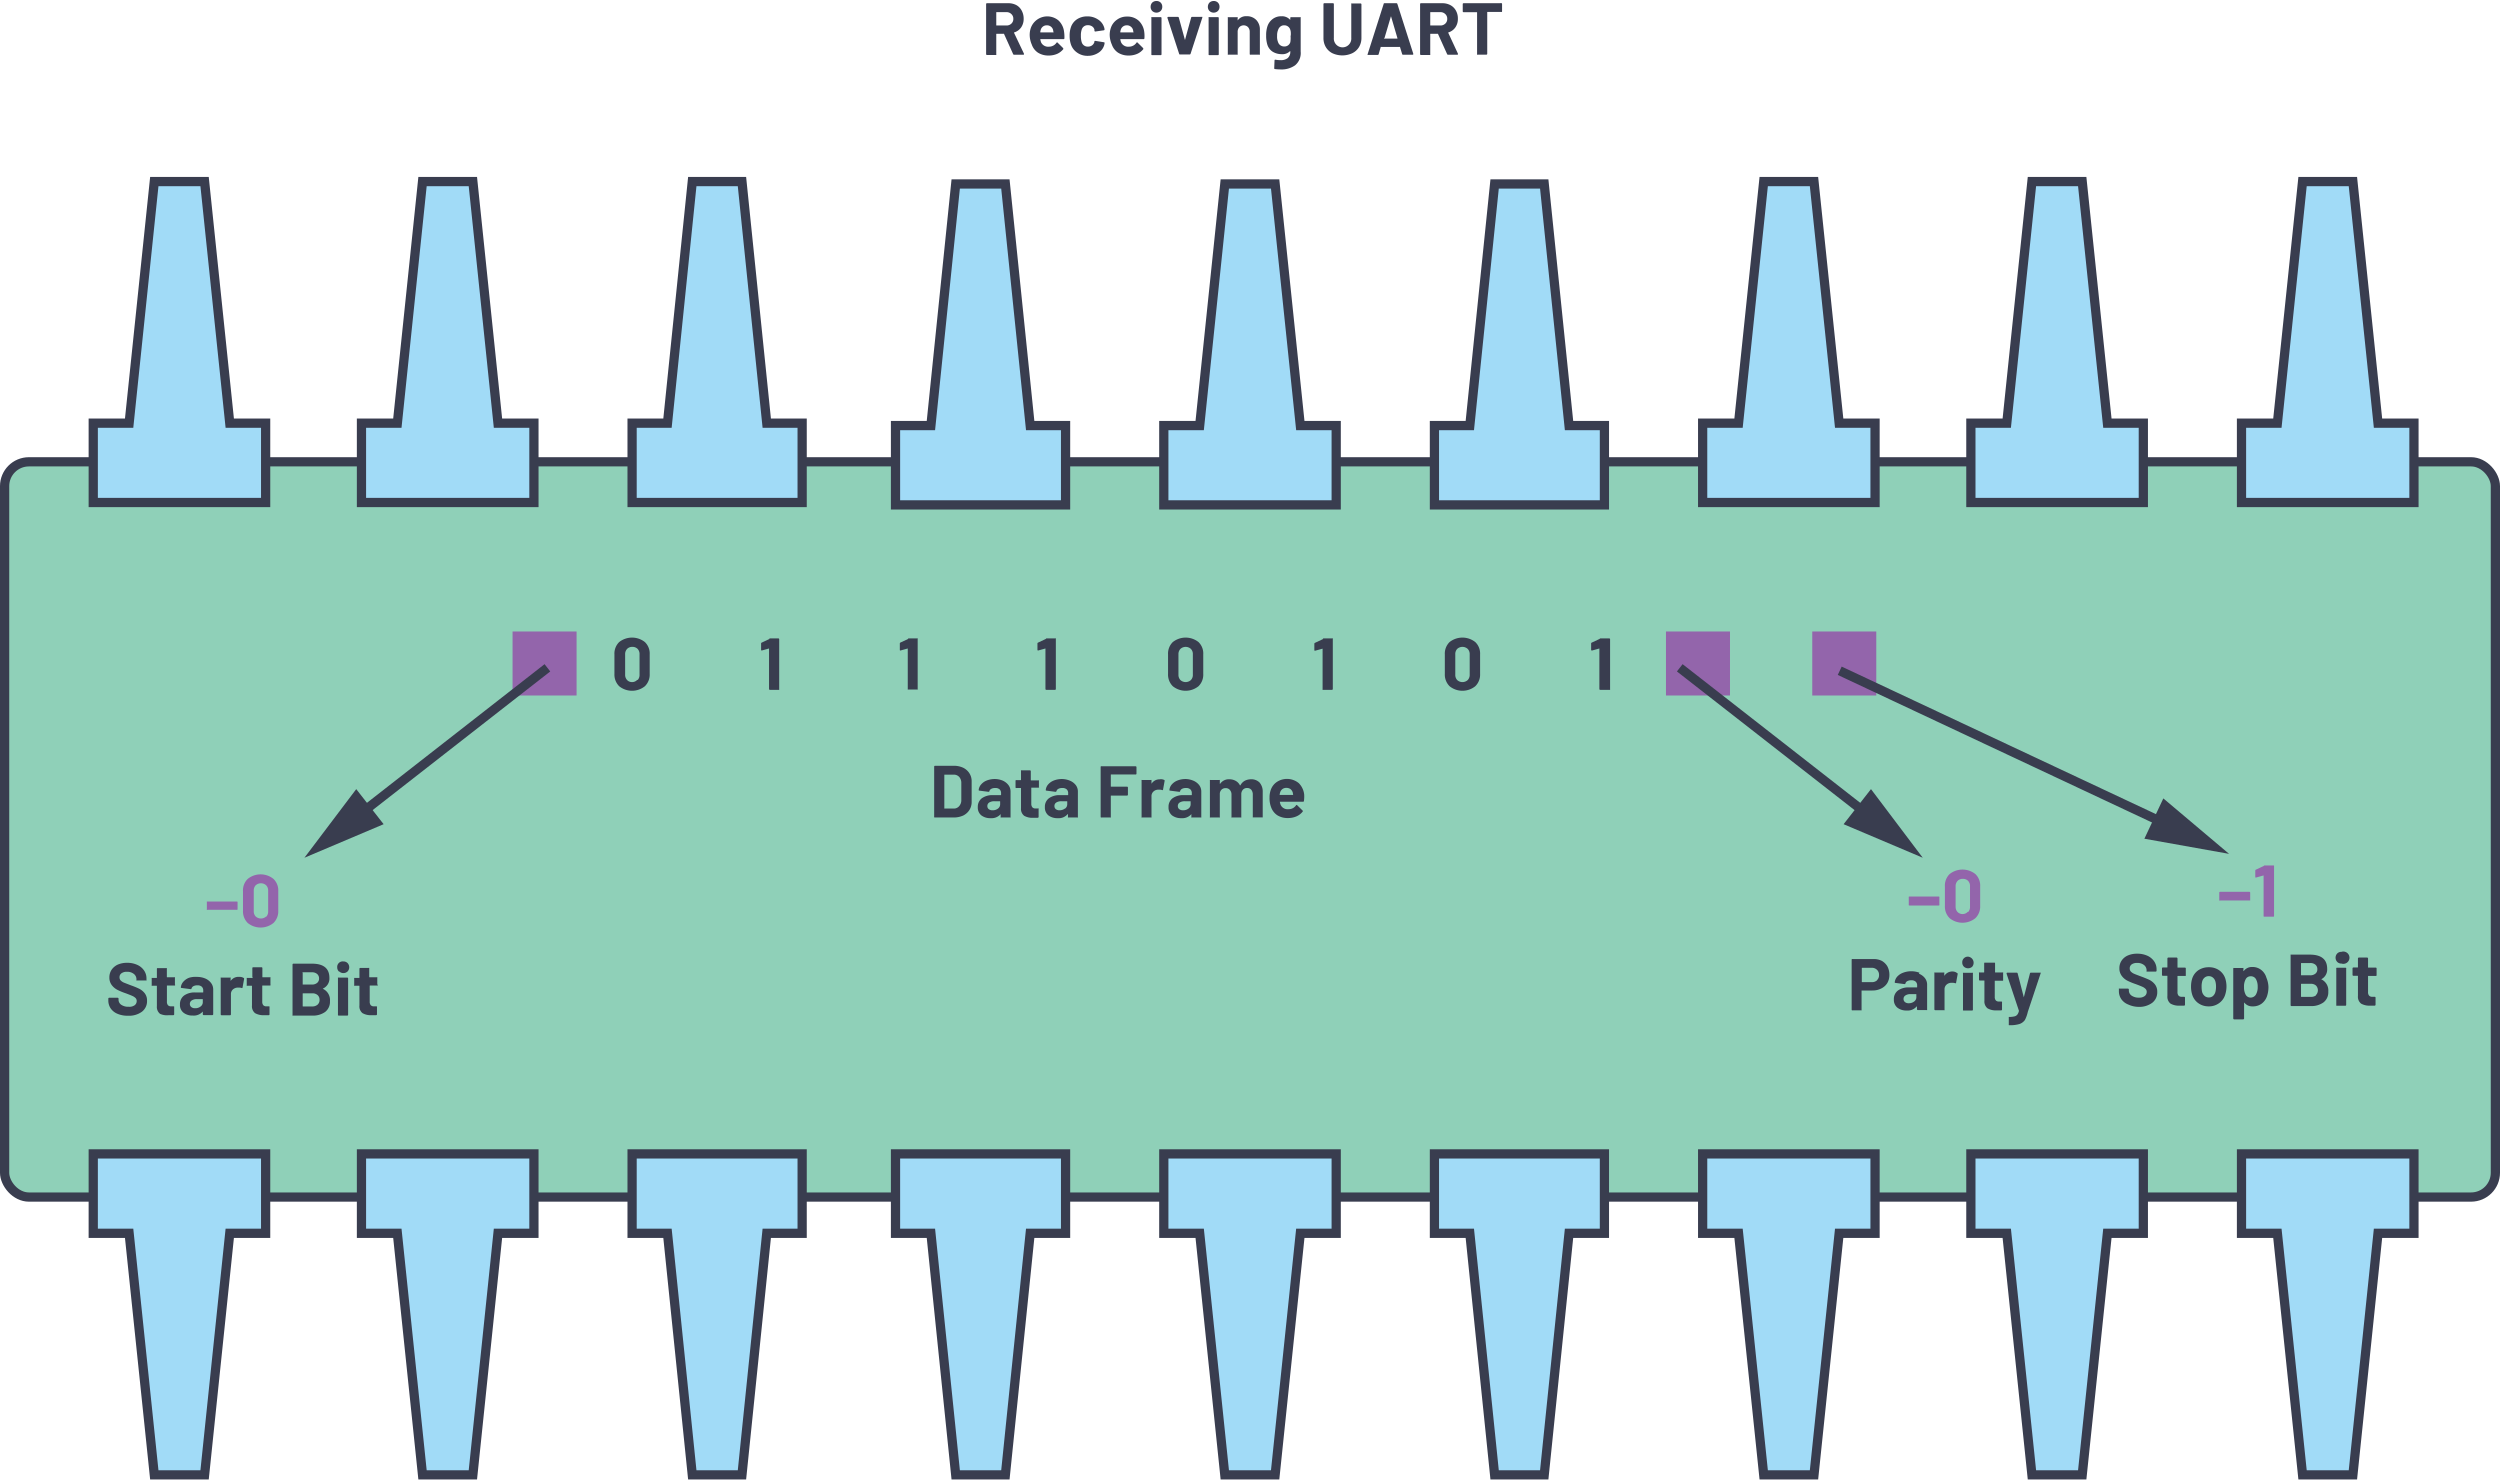<?xml version="1.0" encoding="UTF-8"?>
<svg xmlns="http://www.w3.org/2000/svg" id="a4a2c0a6-51c9-4646-b745-d2ddac64e1e6" data-name="Layer 1" width="5.64in" height="3.34in" viewBox="0 0 406.19 240.22">
  <rect x="0.75" y="74.87" width="404.69" height="119.46" rx="3.95" fill="#8fd0b8"></rect>
  <rect x="0.75" y="74.87" width="404.69" height="119.46" rx="3.95" fill="none" stroke="#393d4f" stroke-miterlimit="8" stroke-width="1.5"></rect>
  <polygon points="260.68 187.32 260.68 200.22 254.93 200.22 250.9 239.47 242.84 239.47 238.81 200.22 233.06 200.22 233.06 187.32 260.68 187.32" fill="#a1dbf7" fill-rule="evenodd"></polygon>
  <polygon points="260.68 187.32 260.68 200.22 254.93 200.22 250.9 239.47 242.84 239.47 238.81 200.22 233.06 200.22 233.06 187.32 260.68 187.32" fill="none" stroke="#393d4f" stroke-miterlimit="8" stroke-width="1.5"></polygon>
  <polygon points="217.1 187.32 217.1 200.22 211.27 200.22 207.18 239.47 199 239.47 194.92 200.22 189.09 200.22 189.09 187.32 217.1 187.32" fill="#a1dbf7" fill-rule="evenodd"></polygon>
  <polygon points="217.1 187.32 217.1 200.22 211.27 200.22 207.18 239.47 199 239.47 194.92 200.22 189.09 200.22 189.09 187.32 217.1 187.32" fill="none" stroke="#393d4f" stroke-miterlimit="8" stroke-width="1.5"></polygon>
  <polygon points="173.13 187.32 173.13 200.22 167.38 200.22 163.35 239.47 155.28 239.47 151.25 200.22 145.5 200.22 145.5 187.32 173.13 187.32" fill="#a1dbf7" fill-rule="evenodd"></polygon>
  <polygon points="173.13 187.32 173.13 200.22 167.38 200.22 163.35 239.47 155.28 239.47 151.25 200.22 145.5 200.22 145.5 187.32 173.13 187.32" fill="none" stroke="#393d4f" stroke-miterlimit="8" stroke-width="1.5"></polygon>
  <polygon points="260.68 81.87 260.68 68.98 254.93 68.98 250.9 29.73 242.84 29.73 238.81 68.98 233.06 68.98 233.06 81.87 260.68 81.87" fill="#a1dbf7" fill-rule="evenodd"></polygon>
  <polygon points="260.68 81.87 260.68 68.98 254.93 68.98 250.9 29.73 242.84 29.73 238.81 68.98 233.06 68.98 233.06 81.87 260.68 81.87" fill="none" stroke="#393d4f" stroke-miterlimit="8" stroke-width="1.5"></polygon>
  <polygon points="217.1 81.87 217.1 68.98 211.27 68.98 207.18 29.73 199 29.73 194.92 68.98 189.09 68.98 189.09 81.87 217.1 81.87" fill="#a1dbf7" fill-rule="evenodd"></polygon>
  <polygon points="217.1 81.87 217.1 68.98 211.27 68.98 207.18 29.73 199 29.73 194.92 68.98 189.09 68.98 189.09 81.87 217.1 81.87" fill="none" stroke="#393d4f" stroke-miterlimit="8" stroke-width="1.5"></polygon>
  <polygon points="173.13 81.87 173.13 68.98 167.38 68.98 163.35 29.73 155.28 29.73 151.25 68.98 145.5 68.98 145.5 81.87 173.13 81.87" fill="#a1dbf7" fill-rule="evenodd"></polygon>
  <polygon points="173.13 81.87 173.13 68.98 167.38 68.98 163.35 29.73 155.28 29.73 151.25 68.98 145.5 68.98 145.5 81.87 173.13 81.87" fill="none" stroke="#393d4f" stroke-miterlimit="8" stroke-width="1.5"></polygon>
  <polygon points="392.21 187.32 392.21 200.22 386.37 200.22 382.29 239.47 374.11 239.47 370.02 200.22 364.19 200.22 364.19 187.32 392.21 187.32" fill="#a1dbf7" fill-rule="evenodd"></polygon>
  <polygon points="392.21 187.32 392.21 200.22 386.37 200.22 382.29 239.47 374.11 239.47 370.02 200.22 364.19 200.22 364.19 187.32 392.21 187.32" fill="none" stroke="#393d4f" stroke-miterlimit="8" stroke-width="1.5"></polygon>
  <polygon points="348.24 187.32 348.24 200.22 342.4 200.22 338.31 239.47 330.14 239.47 326.05 200.22 320.22 200.22 320.22 187.32 348.24 187.32" fill="#a1dbf7" fill-rule="evenodd"></polygon>
  <polygon points="348.24 187.32 348.24 200.22 342.4 200.22 338.31 239.47 330.14 239.47 326.05 200.22 320.22 200.22 320.22 187.32 348.24 187.32" fill="none" stroke="#393d4f" stroke-miterlimit="8" stroke-width="1.5"></polygon>
  <polygon points="304.65 187.32 304.65 200.22 298.82 200.22 294.73 239.47 286.56 239.47 282.47 200.22 276.64 200.22 276.64 187.32 304.65 187.32" fill="#a1dbf7" fill-rule="evenodd"></polygon>
  <polygon points="304.65 187.32 304.65 200.22 298.82 200.22 294.73 239.47 286.56 239.47 282.47 200.22 276.64 200.22 276.64 187.32 304.65 187.32" fill="none" stroke="#393d4f" stroke-miterlimit="8" stroke-width="1.5"></polygon>
  <polygon points="130.33 187.32 130.33 200.22 124.58 200.22 120.55 239.47 112.48 239.47 108.45 200.22 102.7 200.22 102.7 187.32 130.33 187.32" fill="#a1dbf7" fill-rule="evenodd"></polygon>
  <polygon points="130.33 187.32 130.33 200.22 124.58 200.22 120.55 239.47 112.48 239.47 108.45 200.22 102.7 200.22 102.7 187.32 130.33 187.32" fill="none" stroke="#393d4f" stroke-miterlimit="8" stroke-width="1.5"></polygon>
  <polygon points="86.75 187.32 86.75 200.22 80.91 200.22 76.83 239.47 68.65 239.47 64.56 200.22 58.73 200.22 58.73 187.32 86.75 187.32" fill="#a1dbf7" fill-rule="evenodd"></polygon>
  <polygon points="86.75 187.32 86.75 200.22 80.91 200.22 76.83 239.47 68.65 239.47 64.56 200.22 58.73 200.22 58.73 187.32 86.75 187.32" fill="none" stroke="#393d4f" stroke-miterlimit="8" stroke-width="1.5"></polygon>
  <polygon points="43.16 187.32 43.16 200.22 37.33 200.22 33.24 239.47 25.07 239.47 20.98 200.22 15.15 200.22 15.15 187.32 43.16 187.32" fill="#a1dbf7" fill-rule="evenodd"></polygon>
  <polygon points="43.16 187.32 43.16 200.22 37.33 200.22 33.24 239.47 25.07 239.47 20.98 200.22 15.15 200.22 15.15 187.32 43.16 187.32" fill="none" stroke="#393d4f" stroke-miterlimit="8" stroke-width="1.5"></polygon>
  <polygon points="392.21 81.48 392.21 68.59 386.37 68.59 382.29 29.34 374.11 29.34 370.02 68.59 364.19 68.59 364.19 81.48 392.21 81.48" fill="#a1dbf7" fill-rule="evenodd"></polygon>
  <polygon points="392.21 81.48 392.21 68.59 386.37 68.59 382.29 29.34 374.11 29.34 370.02 68.59 364.19 68.59 364.19 81.48 392.21 81.48" fill="none" stroke="#393d4f" stroke-miterlimit="8" stroke-width="1.5"></polygon>
  <polygon points="348.24 81.48 348.24 68.59 342.4 68.59 338.31 29.34 330.14 29.34 326.05 68.59 320.22 68.59 320.22 81.48 348.24 81.48" fill="#a1dbf7" fill-rule="evenodd"></polygon>
  <polygon points="348.24 81.48 348.24 68.59 342.4 68.59 338.31 29.34 330.14 29.34 326.05 68.59 320.22 68.59 320.22 81.48 348.24 81.48" fill="none" stroke="#393d4f" stroke-miterlimit="8" stroke-width="1.5"></polygon>
  <polygon points="304.65 81.48 304.65 68.59 298.82 68.59 294.73 29.34 286.56 29.34 282.47 68.59 276.64 68.59 276.64 81.48 304.65 81.48" fill="#a1dbf7" fill-rule="evenodd"></polygon>
  <polygon points="304.65 81.48 304.65 68.59 298.82 68.59 294.73 29.34 286.56 29.34 282.47 68.59 276.64 68.59 276.64 81.48 304.65 81.48" fill="none" stroke="#393d4f" stroke-miterlimit="8" stroke-width="1.5"></polygon>
  <polygon points="130.33 81.48 130.33 68.59 124.58 68.59 120.55 29.34 112.48 29.34 108.45 68.59 102.7 68.59 102.7 81.48 130.33 81.48" fill="#a1dbf7" fill-rule="evenodd"></polygon>
  <polygon points="130.33 81.48 130.33 68.59 124.58 68.59 120.55 29.34 112.48 29.34 108.45 68.59 102.7 68.59 102.7 81.48 130.33 81.48" fill="none" stroke="#393d4f" stroke-miterlimit="8" stroke-width="1.5"></polygon>
  <polygon points="86.75 81.48 86.75 68.59 80.91 68.59 76.83 29.34 68.65 29.34 64.56 68.59 58.73 68.59 58.73 81.48 86.75 81.48" fill="#a1dbf7" fill-rule="evenodd"></polygon>
  <polygon points="86.75 81.48 86.75 68.59 80.91 68.59 76.83 29.34 68.65 29.34 64.56 68.59 58.73 68.59 58.73 81.48 86.75 81.48" fill="none" stroke="#393d4f" stroke-miterlimit="8" stroke-width="1.5"></polygon>
  <polygon points="43.16 81.48 43.16 68.59 37.33 68.59 33.24 29.34 25.07 29.34 20.98 68.59 15.15 68.59 15.15 81.48 43.16 81.48" fill="#a1dbf7" fill-rule="evenodd"></polygon>
  <polygon points="43.16 81.48 43.16 68.59 37.33 68.59 33.24 29.34 25.07 29.34 20.98 68.59 15.15 68.59 15.15 81.48 43.16 81.48" fill="none" stroke="#393d4f" stroke-miterlimit="8" stroke-width="1.5"></polygon>
  <path d="M100.6,112.77a2.66,2.66,0,0,1-.77-2v-3.17a2.62,2.62,0,0,1,.77-2,3.36,3.36,0,0,1,4.18,0,2.59,2.59,0,0,1,.78,2v3.17a2.63,2.63,0,0,1-.78,2,3.32,3.32,0,0,1-4.18,0Zm3-1a1.21,1.21,0,0,0,.31-.88v-3.3a1.21,1.21,0,0,0-.31-.88,1.15,1.15,0,0,0-.86-.33,1.13,1.13,0,0,0-.85.33,1.22,1.22,0,0,0-.32.88v3.3a1.22,1.22,0,0,0,.32.88,1.09,1.09,0,0,0,.85.33A1.12,1.12,0,0,0,103.55,111.72Z" transform="translate(0 -1.44)" fill="#393d4f"></path>
  <path d="M125,105h1.45a.14.14,0,0,1,.15.15v8.11a.18.18,0,0,1,0,.1.15.15,0,0,1-.11,0h-1.4a.14.14,0,0,1-.14-.14v-6.58a.05.05,0,0,0,0,0,0,0,0,0,0,0,0l-1.18.33h0c-.07,0-.11-.05-.11-.13l0-1a.17.17,0,0,1,.11-.16l1.26-.59A.4.4,0,0,1,125,105Z" transform="translate(0 -1.44)" fill="#393d4f"></path>
  <path d="M147.53,105H149a.14.14,0,0,1,.1,0,.12.12,0,0,1,0,.1v8.11a.13.13,0,0,1,0,.1.14.14,0,0,1-.1,0h-1.4a.16.16,0,0,1-.11,0,.18.18,0,0,1,0-.1v-6.57a.08.08,0,0,0,0,0,.06.06,0,0,0,0,0l-1.19.33h0c-.07,0-.1,0-.1-.13l0-1a.18.18,0,0,1,.11-.17l1.26-.59A.4.4,0,0,1,147.53,105Z" transform="translate(0 -1.44)" fill="#393d4f"></path>
  <path d="M170,105h1.45a.18.18,0,0,1,.1,0,.15.15,0,0,1,0,.11v8.11a.14.14,0,0,1-.14.14h-1.41a.14.14,0,0,1-.14-.14v-6.58a.05.05,0,0,0,0,0s0,0,0,0l-1.19.33h0c-.07,0-.11-.05-.11-.13l0-1a.16.16,0,0,1,.11-.16l1.25-.59A.41.41,0,0,1,170,105Z" transform="translate(0 -1.44)" fill="#393d4f"></path>
  <path d="M190.55,112.77a2.66,2.66,0,0,1-.77-2v-3.17a2.62,2.62,0,0,1,.77-2,3.36,3.36,0,0,1,4.18,0,2.58,2.58,0,0,1,.77,2v3.17a2.62,2.62,0,0,1-.77,2,3.32,3.32,0,0,1-4.18,0Zm2.94-1a1.18,1.18,0,0,0,.32-.88v-3.3a1.18,1.18,0,0,0-.32-.88,1.26,1.26,0,0,0-1.7,0,1.22,1.22,0,0,0-.32.88v3.3a1.22,1.22,0,0,0,.32.88,1.26,1.26,0,0,0,1.7,0Z" transform="translate(0 -1.44)" fill="#393d4f"></path>
  <path d="M215,105h1.45a.18.18,0,0,1,.1,0,.15.15,0,0,1,0,.11v8.11a.14.14,0,0,1-.14.14H215a.15.15,0,0,1-.11,0,.18.18,0,0,1,0-.1v-6.58a.08.08,0,0,0,0,0s0,0-.05,0l-1.19.33h0c-.07,0-.1-.05-.1-.13l0-1a.17.17,0,0,1,.11-.16l1.26-.59A.4.4,0,0,1,215,105Z" transform="translate(0 -1.44)" fill="#393d4f"></path>
  <path d="M235.52,112.77a2.66,2.66,0,0,1-.77-2v-3.17a2.62,2.62,0,0,1,.77-2,3.36,3.36,0,0,1,4.18,0,2.59,2.59,0,0,1,.78,2v3.17a2.63,2.63,0,0,1-.78,2,3.32,3.32,0,0,1-4.18,0Zm2.95-1a1.22,1.22,0,0,0,.32-.88v-3.3a1.22,1.22,0,0,0-.32-.88,1.27,1.27,0,0,0-1.71,0,1.21,1.21,0,0,0-.31.88v3.3a1.21,1.21,0,0,0,.31.88,1.27,1.27,0,0,0,1.71,0Z" transform="translate(0 -1.44)" fill="#393d4f"></path>
  <path d="M260,105h1.45a.14.14,0,0,1,.15.15v8.11a.18.18,0,0,1,0,.1.15.15,0,0,1-.11,0H260a.14.14,0,0,1-.14-.14v-6.58a.05.05,0,0,0,0,0,0,0,0,0,0,0,0l-1.18.33h-.05c-.07,0-.11-.05-.11-.13l0-1a.17.17,0,0,1,.11-.16l1.26-.59A.4.4,0,0,1,260,105Z" transform="translate(0 -1.44)" fill="#393d4f"></path>
  <path d="M33.61,149.13a.13.13,0,0,1,0-.1v-1.16a.15.15,0,0,1,0-.11.18.18,0,0,1,.1,0h4.74a.18.18,0,0,1,.1,0,.16.16,0,0,1,.05.11V149a.14.14,0,0,1-.05.1.13.13,0,0,1-.1,0H33.71A.13.13,0,0,1,33.61,149.13Z" transform="translate(0 -1.44)" fill="#9365ab"></path>
  <path d="M40.25,151.24a2.66,2.66,0,0,1-.77-2v-3.16a2.59,2.59,0,0,1,.77-2,3.32,3.32,0,0,1,4.18,0,2.56,2.56,0,0,1,.78,2v3.16a2.63,2.63,0,0,1-.78,2,3.32,3.32,0,0,1-4.18,0Zm3-1a1.22,1.22,0,0,0,.32-.88V146a1.22,1.22,0,0,0-.32-.88,1.27,1.27,0,0,0-1.71,0,1.21,1.21,0,0,0-.31.88v3.3a1.21,1.21,0,0,0,.31.88,1.27,1.27,0,0,0,1.71,0Z" transform="translate(0 -1.44)" fill="#9365ab"></path>
  <path d="M19.1,166a2.51,2.51,0,0,1-1.11-.87,2.31,2.31,0,0,1-.39-1.33v-.26a.14.14,0,0,1,.15-.15h1.36a.14.14,0,0,1,.15.15v.17a1,1,0,0,0,.44.82,2,2,0,0,0,1.2.32,1.48,1.48,0,0,0,1-.26.85.85,0,0,0,.31-.67.67.67,0,0,0-.19-.49,1.74,1.74,0,0,0-.52-.34q-.33-.15-1.05-.42a9.7,9.7,0,0,1-1.36-.56,2.67,2.67,0,0,1-.94-.79,2,2,0,0,1-.38-1.23,2.22,2.22,0,0,1,.37-1.26,2.47,2.47,0,0,1,1-.83,3.78,3.78,0,0,1,1.52-.29,3.86,3.86,0,0,1,1.63.33,2.63,2.63,0,0,1,1.11.91,2.26,2.26,0,0,1,.4,1.34v.18a.15.15,0,0,1,0,.11.13.13,0,0,1-.1,0H22.27a.13.13,0,0,1-.1,0,.15.15,0,0,1,0-.11v-.09a1.09,1.09,0,0,0-.42-.86,1.7,1.7,0,0,0-1.13-.35,1.42,1.42,0,0,0-.88.24.76.76,0,0,0-.32.66.73.73,0,0,0,.18.5,1.65,1.65,0,0,0,.56.37l1.13.44a12.74,12.74,0,0,1,1.34.55,2.75,2.75,0,0,1,.87.71,1.89,1.89,0,0,1,.39,1.23,2.14,2.14,0,0,1-.82,1.78,3.52,3.52,0,0,1-2.25.66A4.16,4.16,0,0,1,19.1,166Z" transform="translate(0 -1.44)" fill="#393d4f"></path>
  <path d="M28.43,161.4a.18.18,0,0,1-.1,0H27.18a.05.05,0,0,0-.06.06V164a.89.89,0,0,0,.16.59.64.64,0,0,0,.52.19h.4a.14.14,0,0,1,.1.05.12.12,0,0,1,0,.1v1.14a.14.14,0,0,1-.14.15l-.72,0A2.7,2.7,0,0,1,26,166a1.43,1.43,0,0,1-.51-1.25V161.5s0-.06-.05-.06h-.69a.18.18,0,0,1-.1,0,.15.15,0,0,1,0-.11v-1.06a.12.12,0,0,1,0-.1.14.14,0,0,1,.1,0h.69s.05,0,.05-.06v-1.43a.14.14,0,0,1,.05-.1.13.13,0,0,1,.1,0H27a.15.15,0,0,1,.11,0,.18.18,0,0,1,0,.1V160a.05.05,0,0,0,.06.06h1.15a.14.14,0,0,1,.1,0,.12.12,0,0,1,0,.1v1.06A.15.15,0,0,1,28.43,161.4Z" transform="translate(0 -1.44)" fill="#393d4f"></path>
  <path d="M33.35,160.26a2.29,2.29,0,0,1,.95.74,1.71,1.71,0,0,1,.34,1v4.07a.14.14,0,0,1-.14.14H33.09a.14.14,0,0,1-.14-.14v-.4a.08.08,0,0,0,0-.05s0,0,0,0a1.92,1.92,0,0,1-1.62.66,2.31,2.31,0,0,1-1.51-.46,1.59,1.59,0,0,1-.58-1.34,1.73,1.73,0,0,1,.65-1.44,2.92,2.92,0,0,1,1.84-.51h1.23a.05.05,0,0,0,.06-.06v-.26a.8.8,0,0,0-.24-.62,1,1,0,0,0-.72-.22,1.29,1.29,0,0,0-.62.13.64.64,0,0,0-.32.37q0,.13-.15.12l-1.45-.19c-.1,0-.14-.05-.14-.11a1.64,1.64,0,0,1,.41-.91,2.37,2.37,0,0,1,.93-.64A3.58,3.58,0,0,1,32,160,3.46,3.46,0,0,1,33.35,160.26Zm-.76,4.55a.85.85,0,0,0,.36-.71v-.43a.05.05,0,0,0-.06-.06H32a1.45,1.45,0,0,0-.84.21.65.65,0,0,0-.31.57.62.62,0,0,0,.23.51.91.91,0,0,0,.61.19A1.36,1.36,0,0,0,32.59,164.81Z" transform="translate(0 -1.44)" fill="#393d4f"></path>
  <path d="M39.58,160.17c.07,0,.09.09.08.18l-.25,1.36c0,.1-.07.13-.17.09a1.33,1.33,0,0,0-.42-.06l-.27,0a1.22,1.22,0,0,0-.73.32,1,1,0,0,0-.3.75v3.28a.14.14,0,0,1-.14.14H36a.14.14,0,0,1-.14-.14v-5.88a.12.12,0,0,1,0-.1.14.14,0,0,1,.1,0h1.41a.14.14,0,0,1,.1,0,.12.12,0,0,1,0,.1v.45a.06.06,0,0,0,0,0s0,0,0,0A1.53,1.53,0,0,1,38.9,160,1.12,1.12,0,0,1,39.58,160.17Z" transform="translate(0 -1.44)" fill="#393d4f"></path>
  <path d="M43.92,161.4a.18.18,0,0,1-.1,0H42.67a.05.05,0,0,0-.06.06V164a.89.89,0,0,0,.16.59.64.64,0,0,0,.52.19h.4a.14.14,0,0,1,.1.05.12.12,0,0,1,0,.1v1.14a.13.13,0,0,1-.14.15l-.72,0a2.72,2.72,0,0,1-1.49-.33,1.43,1.43,0,0,1-.5-1.25V161.5a.05.05,0,0,0-.06-.06h-.69a.18.18,0,0,1-.1,0,.15.15,0,0,1,0-.11v-1.06a.12.12,0,0,1,0-.1.14.14,0,0,1,.1,0h.69A.05.05,0,0,0,41,160v-1.43a.14.14,0,0,1,.14-.14h1.35a.14.14,0,0,1,.14.14V160a.05.05,0,0,0,.06.06h1.15a.14.14,0,0,1,.1,0,.12.12,0,0,1,0,.1v1.06A.16.16,0,0,1,43.92,161.4Z" transform="translate(0 -1.44)" fill="#393d4f"></path>
  <path d="M52.47,161.94a2,2,0,0,1,1.14,2,2.07,2.07,0,0,1-.79,1.76,3.42,3.42,0,0,1-2.08.59h-3.1a.15.15,0,0,1-.11,0,.18.18,0,0,1,0-.1V158a.14.14,0,0,1,.15-.15h3c1.89,0,2.84.77,2.84,2.31a1.77,1.77,0,0,1-1,1.71S52.42,161.92,52.47,161.94Zm-3.29-2.58v1.88s0,0,.06,0h1.41a1.27,1.27,0,0,0,.87-.26.88.88,0,0,0,.32-.72.93.93,0,0,0-.32-.74,1.28,1.28,0,0,0-.87-.27H49.24A.05.05,0,0,0,49.18,159.36Zm2.43,5.14a1,1,0,0,0,.31-.77,1,1,0,0,0-.31-.77,1.26,1.26,0,0,0-.88-.29H49.24s-.06,0-.06.07v2a.05.05,0,0,0,.06.06h1.5A1.25,1.25,0,0,0,51.61,164.5Z" transform="translate(0 -1.44)" fill="#393d4f"></path>
  <path d="M55.06,159.12a.93.93,0,0,1-.27-.68.89.89,0,0,1,1-.95.94.94,0,0,1,.68.26,1,1,0,0,1,0,1.37,1,1,0,0,1-1.35,0Zm-.15,7.09a.18.18,0,0,1,0-.1v-5.9a.18.18,0,0,1,0-.1.15.15,0,0,1,.11,0h1.4a.14.14,0,0,1,.14.14v5.9a.14.14,0,0,1-.14.14H55A.15.15,0,0,1,54.91,166.21Z" transform="translate(0 -1.44)" fill="#393d4f"></path>
  <path d="M61.38,161.4a.18.18,0,0,1-.1,0H60.13a.05.05,0,0,0-.06.06V164a.89.89,0,0,0,.16.59.64.64,0,0,0,.52.19h.4a.14.14,0,0,1,.1.05.12.12,0,0,1,0,.1v1.14a.14.14,0,0,1-.14.15l-.72,0a2.7,2.7,0,0,1-1.49-.33,1.4,1.4,0,0,1-.5-1.25V161.5a.05.05,0,0,0-.06-.06h-.69a.18.18,0,0,1-.1,0,.15.15,0,0,1,0-.11v-1.06a.12.12,0,0,1,0-.1.14.14,0,0,1,.1,0h.69a.05.05,0,0,0,.06-.06v-1.43a.14.14,0,0,1,.14-.14h1.34a.15.15,0,0,1,.11,0,.18.18,0,0,1,0,.1V160a.05.05,0,0,0,.06.06h1.15a.14.14,0,0,1,.1,0,.12.12,0,0,1,0,.1v1.06A.15.15,0,0,1,61.38,161.4Z" transform="translate(0 -1.44)" fill="#393d4f"></path>
  <path d="M310.13,148.35a.12.12,0,0,1,0-.1v-1.16a.12.12,0,0,1,0-.1.14.14,0,0,1,.1-.05H315a.14.14,0,0,1,.1.05.12.12,0,0,1,0,.1v1.16a.12.12,0,0,1,0,.1.14.14,0,0,1-.1.05h-4.74A.14.14,0,0,1,310.13,148.35Z" transform="translate(0 -1.44)" fill="#9365ab"></path>
  <path d="M316.77,150.46a2.65,2.65,0,0,1-.77-2v-3.17a2.61,2.61,0,0,1,.77-2,3.36,3.36,0,0,1,4.18,0,2.58,2.58,0,0,1,.78,2v3.17a2.62,2.62,0,0,1-.78,2,3.32,3.32,0,0,1-4.18,0Zm3-1a1.21,1.21,0,0,0,.31-.88v-3.3a1.21,1.21,0,0,0-.31-.88,1.15,1.15,0,0,0-.86-.33,1.13,1.13,0,0,0-.85.33,1.22,1.22,0,0,0-.32.88v3.3a1.22,1.22,0,0,0,.32.88,1.13,1.13,0,0,0,.85.33A1.15,1.15,0,0,0,319.72,149.42Z" transform="translate(0 -1.44)" fill="#9365ab"></path>
  <path d="M305.72,157.38a2.44,2.44,0,0,1,.94.92,2.87,2.87,0,0,1,.32,1.36,2.57,2.57,0,0,1-.34,1.34,2.36,2.36,0,0,1-1,.89,3.06,3.06,0,0,1-1.42.32h-1.7a.05.05,0,0,0-.06.06v3.06a.18.18,0,0,1,0,.1.15.15,0,0,1-.11,0H301a.12.12,0,0,1-.1,0,.14.14,0,0,1-.05-.1V157.2a.14.14,0,0,1,.05-.1.12.12,0,0,1,.1,0h3.38A2.94,2.94,0,0,1,305.72,157.38Zm-.75,3.15a1.1,1.1,0,0,0,.33-.83,1.13,1.13,0,0,0-.33-.85,1.21,1.21,0,0,0-.89-.33h-1.52a.05.05,0,0,0-.06.06v2.21a.05.05,0,0,0,.06.06h1.52A1.2,1.2,0,0,0,305,160.53Z" transform="translate(0 -1.44)" fill="#393d4f"></path>
  <path d="M311.77,159.48a2.26,2.26,0,0,1,1,.74,1.71,1.71,0,0,1,.34,1v4.07a.18.18,0,0,1,0,.1.15.15,0,0,1-.11,0h-1.4a.14.14,0,0,1-.14-.14v-.4a.05.05,0,0,0,0-.05.05.05,0,0,0-.05,0,1.89,1.89,0,0,1-1.62.66,2.34,2.34,0,0,1-1.51-.46,1.61,1.61,0,0,1-.57-1.34,1.71,1.71,0,0,1,.65-1.44,2.9,2.9,0,0,1,1.84-.51h1.23a.05.05,0,0,0,.06-.06v-.26a.81.81,0,0,0-.24-.62,1,1,0,0,0-.72-.22,1.27,1.27,0,0,0-.62.13.61.61,0,0,0-.32.37.13.13,0,0,1-.15.12l-1.46-.19c-.09,0-.14-.05-.13-.11a1.63,1.63,0,0,1,.4-.91,2.36,2.36,0,0,1,.94-.63,3.75,3.75,0,0,1,2.69,0ZM311,164a.85.85,0,0,0,.36-.71v-.43a.05.05,0,0,0-.06-.06h-.87a1.45,1.45,0,0,0-.84.21.63.63,0,0,0-.31.57.62.62,0,0,0,.23.51.89.89,0,0,0,.61.19A1.38,1.38,0,0,0,311,164Z" transform="translate(0 -1.44)" fill="#393d4f"></path>
  <path d="M318,159.39c.07,0,.09.09.07.18l-.25,1.37c0,.09-.06.12-.17.08a1.31,1.31,0,0,0-.41-.06l-.27,0a1.19,1.19,0,0,0-.73.32,1,1,0,0,0-.3.75v3.28a.18.18,0,0,1,0,.1.15.15,0,0,1-.11,0h-1.4a.14.14,0,0,1-.14-.14v-5.88a.12.12,0,0,1,0-.1.14.14,0,0,1,.1,0h1.4a.16.16,0,0,1,.11,0,.15.15,0,0,1,0,.1v.45a.06.06,0,0,0,0,0s0,0,0,0a1.53,1.53,0,0,1,1.32-.72A1.22,1.22,0,0,1,318,159.39Z" transform="translate(0 -1.44)" fill="#393d4f"></path>
  <path d="M319.09,158.34a.93.93,0,0,1-.27-.68.89.89,0,0,1,.26-.68.91.91,0,0,1,.68-.27,1,1,0,0,1,.68,1.63,1,1,0,0,1-1.35,0Zm-.15,7.09a.13.13,0,0,1,0-.1v-5.89a.15.15,0,0,1,0-.11.18.18,0,0,1,.1,0h1.41a.18.18,0,0,1,.1,0,.15.15,0,0,1,0,.11v5.89a.14.14,0,0,1-.14.14H319A.13.13,0,0,1,318.94,165.43Z" transform="translate(0 -1.44)" fill="#393d4f"></path>
  <path d="M325.41,160.62a.13.13,0,0,1-.1,0h-1.15a.05.05,0,0,0-.06.06v2.54a.89.89,0,0,0,.16.59.64.64,0,0,0,.52.19h.4a.14.14,0,0,1,.1.05.12.12,0,0,1,0,.1v1.14a.14.14,0,0,1-.14.15l-.72,0a2.7,2.7,0,0,1-1.49-.33,1.42,1.42,0,0,1-.51-1.24v-3.22a.05.05,0,0,0-.06-.06h-.68a.14.14,0,0,1-.14-.14v-1.07a.12.12,0,0,1,0-.1.14.14,0,0,1,.1,0h.68a.05.05,0,0,0,.06-.06v-1.42a.16.16,0,0,1,.05-.11.15.15,0,0,1,.1,0H324a.15.15,0,0,1,.1,0,.16.16,0,0,1,.05.11v1.42a.05.05,0,0,0,.06.06h1.15a.14.14,0,0,1,.1,0,.12.12,0,0,1,0,.1v1.07A.13.13,0,0,1,325.41,160.62Z" transform="translate(0 -1.44)" fill="#393d4f"></path>
  <path d="M326.38,167.82a.17.17,0,0,1,0-.1v-1.11a.18.18,0,0,1,0-.1.15.15,0,0,1,.11,0,3.74,3.74,0,0,0,.79-.09.82.82,0,0,0,.47-.27,1.39,1.39,0,0,0,.27-.6.08.08,0,0,0,0-.07l-2-6s0,0,0-.06.05-.11.13-.11h1.5a.16.16,0,0,1,.17.12l1,3.89s0,0,0,0,0,0,0,0l1-3.89a.16.16,0,0,1,.17-.12h1.46a.13.13,0,0,1,.1,0,.14.14,0,0,1,0,.13l-2.08,6.24A5.22,5.22,0,0,1,329,167a1.8,1.8,0,0,1-.87.65,5.11,5.11,0,0,1-1.6.2h-.08A.05.05,0,0,1,326.38,167.82Z" transform="translate(0 -1.44)" fill="#393d4f"></path>
  <path d="M360.58,147.58a.15.15,0,0,1,0-.11v-1.16a.14.14,0,0,1,.14-.14h4.74a.14.14,0,0,1,.14.14v1.16a.15.15,0,0,1,0,.11.18.18,0,0,1-.1,0h-4.74A.18.18,0,0,1,360.58,147.58Z" transform="translate(0 -1.44)" fill="#9365ab"></path>
  <path d="M367.88,141.89h1.45a.15.15,0,0,1,.1,0,.16.16,0,0,1,.05.11v8.11a.14.14,0,0,1-.05.1.12.12,0,0,1-.1,0h-1.4a.12.12,0,0,1-.1,0,.14.14,0,0,1-.05-.1v-6.58a0,0,0,0,0,0,0s0,0-.05,0l-1.19.33h0c-.08,0-.11,0-.11-.13l0-1a.17.17,0,0,1,.11-.16l1.26-.59A.4.4,0,0,1,367.88,141.89Z" transform="translate(0 -1.44)" fill="#9365ab"></path>
  <path d="M345.77,164.48a2.44,2.44,0,0,1-1.11-.87,2.29,2.29,0,0,1-.39-1.33V162a.12.12,0,0,1,0-.1.14.14,0,0,1,.1,0h1.37a.18.18,0,0,1,.15.15v.18a1,1,0,0,0,.44.81,2,2,0,0,0,1.2.33,1.44,1.44,0,0,0,.95-.27.84.84,0,0,0,.31-.67.65.65,0,0,0-.19-.48,1.58,1.58,0,0,0-.52-.35q-.33-.15-1.05-.42a10.42,10.42,0,0,1-1.37-.56,2.62,2.62,0,0,1-.93-.79,2,2,0,0,1-.38-1.23,2.15,2.15,0,0,1,.37-1.26,2.34,2.34,0,0,1,1-.82,3.67,3.67,0,0,1,1.53-.29,3.93,3.93,0,0,1,1.62.32,2.67,2.67,0,0,1,1.12.91,2.31,2.31,0,0,1,.4,1.35V159a.14.14,0,0,1-.14.14h-1.38a.12.12,0,0,1-.1,0,.14.14,0,0,1,0-.1v-.1a1.09,1.09,0,0,0-.41-.86,1.72,1.72,0,0,0-1.13-.35,1.47,1.47,0,0,0-.89.24.78.78,0,0,0-.31.66.71.71,0,0,0,.18.5,1.7,1.7,0,0,0,.55.37c.25.11.63.25,1.14.44s1,.39,1.34.55a2.75,2.75,0,0,1,.87.71,1.89,1.89,0,0,1,.39,1.23,2.14,2.14,0,0,1-.83,1.79,3.55,3.55,0,0,1-2.24.65A4.16,4.16,0,0,1,345.77,164.48Z" transform="translate(0 -1.44)" fill="#393d4f"></path>
  <path d="M355.1,159.84a.13.13,0,0,1-.1,0h-1.15a.05.05,0,0,0-.06.06v2.55a.86.86,0,0,0,.16.58.64.64,0,0,0,.52.2h.4a.14.14,0,0,1,.14.14v1.14a.15.15,0,0,1-.14.16l-.72,0a2.7,2.7,0,0,1-1.49-.33,1.41,1.41,0,0,1-.51-1.24v-3.22a.05.05,0,0,0-.06-.06h-.68a.14.14,0,0,1-.14-.14v-1.07a.14.14,0,0,1,.14-.14h.68a.05.05,0,0,0,.06-.06V157a.18.18,0,0,1,.15-.15h1.34a.18.18,0,0,1,.15.15v1.43a.05.05,0,0,0,.06.06H355a.14.14,0,0,1,.14.14v1.07A.13.13,0,0,1,355.1,159.84Z" transform="translate(0 -1.44)" fill="#393d4f"></path>
  <path d="M357.16,164.26a2.65,2.65,0,0,1-1-1.44,4.28,4.28,0,0,1-.17-1.22,4.49,4.49,0,0,1,.17-1.27,2.62,2.62,0,0,1,1-1.4,3,3,0,0,1,1.73-.5,2.85,2.85,0,0,1,1.68.5,2.64,2.64,0,0,1,1,1.38,4.36,4.36,0,0,1,0,2.48,2.64,2.64,0,0,1-1,1.46,2.79,2.79,0,0,1-1.73.54A2.84,2.84,0,0,1,357.16,164.26Zm2.4-1.16a1.36,1.36,0,0,0,.39-.66,3.22,3.22,0,0,0,.1-.84,3,3,0,0,0-.1-.85,1.21,1.21,0,0,0-.41-.64,1,1,0,0,0-.67-.23,1,1,0,0,0-.67.23,1.2,1.2,0,0,0-.4.64,3,3,0,0,0-.09.85,3.6,3.6,0,0,0,.08.84,1.31,1.31,0,0,0,.41.66,1,1,0,0,0,.68.24A1,1,0,0,0,359.56,163.1Z" transform="translate(0 -1.44)" fill="#393d4f"></path>
  <path d="M368.57,161.62a4.72,4.72,0,0,1-.23,1.5,2.54,2.54,0,0,1-.87,1.22,2.34,2.34,0,0,1-1.47.45,1.62,1.62,0,0,1-1.34-.6s0,0-.05,0,0,0,0,0v2.57a.18.18,0,0,1-.15.15H363a.18.18,0,0,1-.15-.15v-8.11a.14.14,0,0,1,.05-.1.12.12,0,0,1,.1,0h1.4a.12.12,0,0,1,.1,0,.14.14,0,0,1,0,.1v.4s0,0,0,0a.06.06,0,0,0,.05,0,1.65,1.65,0,0,1,1.39-.66,2.27,2.27,0,0,1,1.43.46,2.48,2.48,0,0,1,.87,1.29A4.19,4.19,0,0,1,368.57,161.62Zm-1.75,0a2.49,2.49,0,0,0-.25-1.2.93.93,0,0,0-.89-.52.88.88,0,0,0-.83.52,2.4,2.4,0,0,0-.25,1.21,2.53,2.53,0,0,0,.26,1.25.9.9,0,0,0,.82.48,1,1,0,0,0,.84-.47A2.34,2.34,0,0,0,366.82,161.6Z" transform="translate(0 -1.44)" fill="#393d4f"></path>
  <path d="M377.15,160.39a2,2,0,0,1,1.14,2,2.06,2.06,0,0,1-.79,1.76,3.35,3.35,0,0,1-2.08.59h-3.11a.14.14,0,0,1-.14-.14v-8.11a.15.15,0,0,1,0-.11.18.18,0,0,1,.1,0h3c1.89,0,2.84.77,2.84,2.31a1.77,1.77,0,0,1-1,1.71S377.1,160.36,377.15,160.39Zm-3.29-2.58v1.87a.05.05,0,0,0,.06.06h1.41a1.29,1.29,0,0,0,.87-.27.87.87,0,0,0,.31-.72.9.9,0,0,0-.31-.73,1.24,1.24,0,0,0-.87-.27h-1.41A.05.05,0,0,0,373.86,157.81Zm2.43,5.14a1.12,1.12,0,0,0,0-1.55,1.26,1.26,0,0,0-.88-.28h-1.49a.05.05,0,0,0-.06.06v2a.05.05,0,0,0,.06.06h1.5A1.25,1.25,0,0,0,376.29,163Z" transform="translate(0 -1.44)" fill="#393d4f"></path>
  <path d="M379.74,157.56a1,1,0,0,1,0-1.36.91.91,0,0,1,.68-.27,1,1,0,1,1,0,1.9A.89.89,0,0,1,379.74,157.56Zm-.15,7.09a.13.13,0,0,1,0-.1v-5.89a.12.12,0,0,1,0-.1.14.14,0,0,1,.1-.05h1.41a.14.14,0,0,1,.1.05.12.12,0,0,1,0,.1v5.89a.14.14,0,0,1-.14.14h-1.41A.13.13,0,0,1,379.59,164.65Z" transform="translate(0 -1.44)" fill="#393d4f"></path>
  <path d="M386.06,159.84a.13.13,0,0,1-.1,0h-1.15a.05.05,0,0,0-.06.06v2.55a.86.86,0,0,0,.16.58.64.64,0,0,0,.52.2h.4a.14.14,0,0,1,.14.14v1.14a.15.15,0,0,1-.14.16l-.72,0a2.7,2.7,0,0,1-1.49-.33,1.41,1.41,0,0,1-.51-1.24v-3.22a.05.05,0,0,0-.06-.06h-.68a.14.14,0,0,1-.14-.14v-1.07a.14.14,0,0,1,.14-.14h.68a.05.05,0,0,0,.06-.06V157a.18.18,0,0,1,.15-.15h1.34a.18.18,0,0,1,.15.15v1.43a.05.05,0,0,0,.06.06H386a.14.14,0,0,1,.14.14v1.07A.13.13,0,0,1,386.06,159.84Z" transform="translate(0 -1.44)" fill="#393d4f"></path>
  <path d="M164.62,10.09l-1.5-3.32a.09.09,0,0,0-.08,0h-1.11a.05.05,0,0,0-.06.06v3.28a.18.18,0,0,1,0,.1.15.15,0,0,1-.11,0h-1.4a.14.14,0,0,1-.14-.14V1.94a.14.14,0,0,1,.14-.14h3.43a2.8,2.8,0,0,1,1.35.31A2.2,2.2,0,0,1,166,3a2.73,2.73,0,0,1,.32,1.33,2.39,2.39,0,0,1-.41,1.4,2.14,2.14,0,0,1-1.14.82.06.06,0,0,0,0,.09L166.37,10l0,.07c0,.07,0,.1-.13.1h-1.48A.16.16,0,0,1,164.62,10.09Zm-2.75-6.78V5.36a.05.05,0,0,0,.06.06h1.57a1.13,1.13,0,0,0,.82-.3,1,1,0,0,0,.32-.78,1,1,0,0,0-.32-.78,1.1,1.1,0,0,0-.82-.31h-1.57A.05.05,0,0,0,161.87,3.31Z" transform="translate(0 -1.44)" fill="#393d4f"></path>
  <path d="M172.94,7.5c0,.1-.06.14-.15.14h-3.71c-.05,0-.06,0-.05.06a2.85,2.85,0,0,0,.13.48,1.27,1.27,0,0,0,1.28.68,1.46,1.46,0,0,0,1.21-.63.13.13,0,0,1,.11-.07.15.15,0,0,1,.08.05l.86.85a.17.17,0,0,1,.06.11.2.2,0,0,1,0,.09,2.71,2.71,0,0,1-1,.77,3.45,3.45,0,0,1-1.37.27,3.15,3.15,0,0,1-1.75-.47,2.57,2.57,0,0,1-1-1.31A4,4,0,0,1,167.3,7a3.51,3.51,0,0,1,.18-1.17A2.84,2.84,0,0,1,172,4.62a3,3,0,0,1,.89,1.86A5.5,5.5,0,0,1,172.94,7.5ZM169.1,6.1a2.49,2.49,0,0,0-.08.38.05.05,0,0,0,.06.06h2.08s.06,0,0-.06l-.06-.34a1,1,0,0,0-.37-.55,1.07,1.07,0,0,0-.67-.2A1,1,0,0,0,169.1,6.1Z" transform="translate(0 -1.44)" fill="#393d4f"></path>
  <path d="M175,9.82a2.61,2.61,0,0,1-1-1.32,4.33,4.33,0,0,1-.21-1.42A4.11,4.11,0,0,1,174,5.69a2.5,2.5,0,0,1,1-1.29,3,3,0,0,1,1.67-.46,3,3,0,0,1,1.69.48,2.3,2.3,0,0,1,1,1.21,1.33,1.33,0,0,1,.1.43v0a.13.13,0,0,1-.12.14l-1.38.2h0a.14.14,0,0,1-.14-.12l0-.19a.91.91,0,0,0-.37-.52,1.19,1.19,0,0,0-.68-.2,1.06,1.06,0,0,0-.65.19,1,1,0,0,0-.37.53,2.9,2.9,0,0,0-.13,1,3.25,3.25,0,0,0,.12,1,1,1,0,0,0,.37.56,1,1,0,0,0,.66.2,1.11,1.11,0,0,0,.65-.19,1,1,0,0,0,.39-.55.15.15,0,0,0,0-.07.05.05,0,0,0,0,0c0-.09.06-.13.16-.12l1.38.22a.12.12,0,0,1,.12.13,1.6,1.6,0,0,1-.07.36,2.2,2.2,0,0,1-1,1.26,3.1,3.1,0,0,1-1.67.46A2.87,2.87,0,0,1,175,9.82Z" transform="translate(0 -1.44)" fill="#393d4f"></path>
  <path d="M185.94,7.5a.14.14,0,0,1-.16.14h-3.7c-.05,0-.07,0-.05.06a2.14,2.14,0,0,0,.13.48,1.26,1.26,0,0,0,1.27.68,1.44,1.44,0,0,0,1.21-.63c0-.05.07-.07.11-.07s.05,0,.09.05l.86.85a.17.17,0,0,1,.06.11.28.28,0,0,1,0,.09,2.56,2.56,0,0,1-1,.77,3.38,3.38,0,0,1-1.37.27,3.12,3.12,0,0,1-1.74-.47,2.59,2.59,0,0,1-1-1.31A4.06,4.06,0,0,1,180.3,7a3.51,3.51,0,0,1,.18-1.17,2.61,2.61,0,0,1,1-1.35,2.66,2.66,0,0,1,1.63-.51,2.69,2.69,0,0,1,1.93.7,3,3,0,0,1,.88,1.86A4.71,4.71,0,0,1,185.94,7.5ZM182.1,6.1a2.49,2.49,0,0,0-.08.38.05.05,0,0,0,.06.06h2.07s.07,0,0-.06l-.06-.34a1,1,0,0,0-.38-.55,1,1,0,0,0-.66-.2A1,1,0,0,0,182.1,6.1Z" transform="translate(0 -1.44)" fill="#393d4f"></path>
  <path d="M187.22,3.07a.93.93,0,0,1-.27-.68,1,1,0,0,1,.26-.69,1,1,0,0,1,.69-.26.94.94,0,0,1,.68.26.93.93,0,0,1,.26.69.93.93,0,0,1-.27.68,1,1,0,0,1-1.35,0Zm-.15,7.09a.18.18,0,0,1,0-.1V4.16a.18.18,0,0,1,0-.1.15.15,0,0,1,.11,0h1.4a.14.14,0,0,1,.14.14v5.9a.14.14,0,0,1-.14.14h-1.4A.15.15,0,0,1,187.07,10.16Z" transform="translate(0 -1.44)" fill="#393d4f"></path>
  <path d="M191.6,10.08l-1.92-5.89s0,0,0-.06.05-.11.13-.11h1.55a.16.16,0,0,1,.17.12l1,3.64s0,0,0,0,0,0,0,0l1-3.64a.16.16,0,0,1,.17-.12l1.55,0a.12.12,0,0,1,.1,0s0,.07,0,.12l-1.91,5.87a.16.16,0,0,1-.16.12h-1.57A.16.16,0,0,1,191.6,10.08Z" transform="translate(0 -1.44)" fill="#393d4f"></path>
  <path d="M196.52,3.07a.93.93,0,0,1-.27-.68,1,1,0,0,1,.26-.69,1,1,0,0,1,.69-.26.94.94,0,0,1,.68.26.93.93,0,0,1,.26.69.93.93,0,0,1-.27.68,1,1,0,0,1-1.35,0Zm-.15,7.09a.18.18,0,0,1,0-.1V4.16a.18.18,0,0,1,0-.1.15.15,0,0,1,.11,0h1.4a.14.14,0,0,1,.14.14v5.9a.14.14,0,0,1-.14.14h-1.4A.15.15,0,0,1,196.37,10.16Z" transform="translate(0 -1.44)" fill="#393d4f"></path>
  <path d="M204.11,4.52a2.19,2.19,0,0,1,.59,1.6v3.94a.14.14,0,0,1,0,.1.12.12,0,0,1-.1,0h-1.4a.12.12,0,0,1-.1,0,.14.14,0,0,1-.05-.1V6.47a1.12,1.12,0,0,0-.27-.78,1,1,0,0,0-1.42,0,1.12,1.12,0,0,0-.27.78v3.59a.14.14,0,0,1,0,.1.12.12,0,0,1-.1,0h-1.4a.12.12,0,0,1-.1,0,.14.14,0,0,1,0-.1V4.18a.16.16,0,0,1,0-.11.15.15,0,0,1,.1,0h1.4a.15.15,0,0,1,.1,0,.16.16,0,0,1,0,.11V4.6s0,0,0,0,0,0,0,0a1.66,1.66,0,0,1,1.46-.69A2.1,2.1,0,0,1,204.11,4.52Z" transform="translate(0 -1.44)" fill="#393d4f"></path>
  <path d="M209.72,4.07a.18.18,0,0,1,.1,0h1.4a.21.21,0,0,1,.11,0,.21.21,0,0,1,0,.11V9.65a2.59,2.59,0,0,1-.91,2.24,3.79,3.79,0,0,1-2.33.67,8.32,8.32,0,0,1-.94-.06c-.08,0-.12-.06-.12-.15l.05-1.24c0-.1.06-.15.17-.13a4.62,4.62,0,0,0,.79.07,1.84,1.84,0,0,0,1.18-.33,1.32,1.32,0,0,0,.42-1.08,0,0,0,0,0,0-.05l-.05,0a1.7,1.7,0,0,1-1.33.49,2.8,2.8,0,0,1-1.43-.37,2.09,2.09,0,0,1-.93-1.22,4.75,4.75,0,0,1-.18-1.43,4.6,4.6,0,0,1,.21-1.52,2.44,2.44,0,0,1,.86-1.18,2.24,2.24,0,0,1,1.39-.44,1.77,1.77,0,0,1,1.41.55l.05,0a0,0,0,0,0,0,0V4.18A.15.15,0,0,1,209.72,4.07Zm0,3a4.3,4.3,0,0,0,0-.58,1.61,1.61,0,0,0-.08-.38,1,1,0,0,0-.36-.52,1,1,0,0,0-.63-.2.92.92,0,0,0-.61.2,1.1,1.1,0,0,0-.37.52,2.34,2.34,0,0,0-.17,1,2.21,2.21,0,0,0,.15,1,1,1,0,0,0,.37.52,1.09,1.09,0,0,0,.65.2,1,1,0,0,0,.63-.2,1,1,0,0,0,.35-.51A4.15,4.15,0,0,0,209.68,7.07Z" transform="translate(0 -1.44)" fill="#393d4f"></path>
  <path d="M216.51,9.94a2.62,2.62,0,0,1-1.09-1,2.87,2.87,0,0,1-.39-1.5V1.94a.14.14,0,0,1,.14-.14h1.41a.14.14,0,0,1,.14.14V7.43a1.42,1.42,0,1,0,2.83,0V1.94a.18.18,0,0,1,0-.1.15.15,0,0,1,.11,0h1.4a.14.14,0,0,1,.14.14V7.42a2.87,2.87,0,0,1-.39,1.5,2.62,2.62,0,0,1-1.09,1,3.85,3.85,0,0,1-3.25,0Z" transform="translate(0 -1.44)" fill="#393d4f"></path>
  <path d="M227.82,10.08l-.36-1.18a.07.07,0,0,0-.06,0h-3a.05.05,0,0,0-.06,0L224,10.08a.15.15,0,0,1-.16.12h-1.52a.14.14,0,0,1-.11,0,.14.14,0,0,1,0-.13l2.59-8.11A.16.16,0,0,1,225,1.8h1.88a.16.16,0,0,1,.16.12L229.62,10a.13.13,0,0,1,0,.06c0,.07,0,.11-.13.11H228A.15.15,0,0,1,227.82,10.08Zm-2.95-2.53H227c.05,0,.06,0,.05-.07L226,3.91s0,0,0,0,0,0,0,0l-1.06,3.57A.05.05,0,0,0,224.87,7.55Z" transform="translate(0 -1.44)" fill="#393d4f"></path>
  <path d="M235.13,10.09l-1.5-3.32s0,0-.07,0h-1.12a.05.05,0,0,0-.06.06v3.28a.13.13,0,0,1,0,.1.15.15,0,0,1-.11,0h-1.4a.14.14,0,0,1-.14-.14V1.94a.14.14,0,0,1,.14-.14h3.43a2.77,2.77,0,0,1,1.35.31,2.2,2.2,0,0,1,.9.89,2.62,2.62,0,0,1,.32,1.33,2.39,2.39,0,0,1-.41,1.4,2.14,2.14,0,0,1-1.14.82.06.06,0,0,0,0,.09L236.88,10l0,.07c0,.07,0,.1-.13.1h-1.48A.16.16,0,0,1,235.13,10.09Zm-2.75-6.78V5.36a.05.05,0,0,0,.06.06H234a1.13,1.13,0,0,0,.82-.3,1,1,0,0,0,.32-.78,1,1,0,0,0-.32-.78,1.1,1.1,0,0,0-.82-.31h-1.57A.05.05,0,0,0,232.38,3.31Z" transform="translate(0 -1.44)" fill="#393d4f"></path>
  <path d="M244,1.84a.14.14,0,0,1,.05.1V3.12a.14.14,0,0,1-.05.1.12.12,0,0,1-.1,0H241.7a.05.05,0,0,0-.06.06v6.74a.14.14,0,0,1-.14.14h-1.4a.15.15,0,0,1-.11,0,.18.18,0,0,1,0-.1V3.32a.05.05,0,0,0-.06-.06H237.8a.14.14,0,0,1-.14-.14V1.94a.14.14,0,0,1,.14-.14h6A.12.12,0,0,1,244,1.84Z" transform="translate(0 -1.44)" fill="#393d4f"></path>
  <path d="M151.78,134.06a.13.13,0,0,1,0-.1v-8.12a.14.14,0,0,1,.14-.14h3a3.57,3.57,0,0,1,1.58.32,2.49,2.49,0,0,1,1,.89,2.38,2.38,0,0,1,.37,1.33v3.31a2.41,2.41,0,0,1-.37,1.34,2.49,2.49,0,0,1-1,.89,3.71,3.71,0,0,1-1.58.32h-3A.18.18,0,0,1,151.78,134.06Zm1.71-1.41h1.45a1.13,1.13,0,0,0,.89-.38,1.44,1.44,0,0,0,.36-1v-2.76a1.46,1.46,0,0,0-.34-1,1.19,1.19,0,0,0-.92-.37h-1.44a.05.05,0,0,0-.06.06v5.38A.05.05,0,0,0,153.49,132.65Z" transform="translate(0 -1.44)" fill="#393d4f"></path>
  <path d="M162.9,128.1a2.37,2.37,0,0,1,.95.74,1.71,1.71,0,0,1,.34,1V134a.13.13,0,0,1,0,.1.18.18,0,0,1-.1,0h-1.41a.18.18,0,0,1-.1,0,.13.13,0,0,1,0-.1v-.4a.06.06,0,0,0,0-.05,0,0,0,0,0,0,0,1.92,1.92,0,0,1-1.62.66,2.36,2.36,0,0,1-1.51-.45,1.61,1.61,0,0,1-.58-1.35,1.73,1.73,0,0,1,.65-1.43,2.93,2.93,0,0,1,1.85-.51h1.22a.05.05,0,0,0,.06-.06v-.26a.8.8,0,0,0-.24-.62,1,1,0,0,0-.72-.22,1.29,1.29,0,0,0-.62.13.64.64,0,0,0-.32.37q0,.14-.15.12l-1.45-.19c-.1,0-.14-.05-.14-.11a1.61,1.61,0,0,1,.41-.91,2.27,2.27,0,0,1,.93-.64,3.58,3.58,0,0,1,1.3-.23A3.46,3.46,0,0,1,162.9,128.1Zm-.76,4.56a.86.86,0,0,0,.36-.71v-.43a.05.05,0,0,0-.06-.06h-.86a1.57,1.57,0,0,0-.85.2.67.67,0,0,0-.31.58.62.62,0,0,0,.23.51,1,1,0,0,0,.62.18A1.41,1.41,0,0,0,162.14,132.66Z" transform="translate(0 -1.44)" fill="#393d4f"></path>
  <path d="M168.88,129.25a.18.18,0,0,1-.1,0h-1.16a.05.05,0,0,0-.06.06v2.54a.9.9,0,0,0,.17.59.62.62,0,0,0,.52.19h.39a.15.15,0,0,1,.11,0,.18.18,0,0,1,0,.1V134q0,.12-.15.15c-.33,0-.57,0-.72,0a2.66,2.66,0,0,1-1.48-.33,1.41,1.41,0,0,1-.51-1.24v-3.21a.05.05,0,0,0-.06-.06h-.68a.15.15,0,0,1-.1,0,.16.16,0,0,1-.05-.11v-1.07a.16.16,0,0,1,.05-.1.12.12,0,0,1,.1,0h.68a.05.05,0,0,0,.06-.06v-1.43a.18.18,0,0,1,0-.1.15.15,0,0,1,.11,0h1.34a.14.14,0,0,1,.14.14v1.43a.05.05,0,0,0,.06.06h1.16a.13.13,0,0,1,.1,0,.14.14,0,0,1,0,.1v1.07A.15.15,0,0,1,168.88,129.25Z" transform="translate(0 -1.44)" fill="#393d4f"></path>
  <path d="M173.79,128.1a2.34,2.34,0,0,1,1,.74,1.71,1.71,0,0,1,.34,1V134a.18.18,0,0,1,0,.1.21.21,0,0,1-.11,0h-1.4a.18.18,0,0,1-.1,0,.13.13,0,0,1,0-.1v-.4a0,0,0,0,0,0-.05s0,0-.05,0a1.89,1.89,0,0,1-1.61.66,2.41,2.41,0,0,1-1.52-.45,1.63,1.63,0,0,1-.57-1.35,1.7,1.7,0,0,1,.65-1.43,2.9,2.9,0,0,1,1.84-.51h1.23a.05.05,0,0,0,.06-.06v-.26a.8.8,0,0,0-.24-.62,1,1,0,0,0-.72-.22,1.27,1.27,0,0,0-.62.13.61.61,0,0,0-.32.37.14.14,0,0,1-.16.12l-1.45-.19c-.09,0-.14-.05-.13-.11a1.6,1.6,0,0,1,.4-.91,2.38,2.38,0,0,1,.94-.64,3.58,3.58,0,0,1,1.3-.23A3.41,3.41,0,0,1,173.79,128.1Zm-.75,4.56a.86.86,0,0,0,.36-.71v-.43a.05.05,0,0,0-.06-.06h-.87a1.53,1.53,0,0,0-.84.2.65.65,0,0,0-.31.58.62.62,0,0,0,.23.51.94.94,0,0,0,.61.18A1.44,1.44,0,0,0,173,132.66Z" transform="translate(0 -1.44)" fill="#393d4f"></path>
  <path d="M184.56,127.11a.13.13,0,0,1-.1,0h-3.92a.05.05,0,0,0-.06.06v1.86a.05.05,0,0,0,.06.06h2.58a.14.14,0,0,1,.14.14v1.17a.14.14,0,0,1-.14.14h-2.58a.05.05,0,0,0-.06.06V134a.14.14,0,0,1,0,.1.15.15,0,0,1-.1,0h-1.4a.15.15,0,0,1-.1,0,.14.14,0,0,1-.05-.1v-8.12a.14.14,0,0,1,.05-.1.12.12,0,0,1,.1,0h5.53a.14.14,0,0,1,.14.14V127A.13.13,0,0,1,184.56,127.11Z" transform="translate(0 -1.44)" fill="#393d4f"></path>
  <path d="M189.15,128a.14.14,0,0,1,.07.18l-.25,1.37c0,.1-.06.13-.17.09a1.33,1.33,0,0,0-.42-.06,1.38,1.38,0,0,0-.26,0,1.14,1.14,0,0,0-.73.32,1,1,0,0,0-.3.75V134a.18.18,0,0,1,0,.1.21.21,0,0,1-.11,0h-1.4a.18.18,0,0,1-.1,0,.13.13,0,0,1,0-.1v-5.89a.14.14,0,0,1,0-.1.13.13,0,0,1,.1,0h1.4a.15.15,0,0,1,.11,0,.21.21,0,0,1,0,.1v.46a.08.08,0,0,0,0,.05s0,0,0,0a1.53,1.53,0,0,1,1.32-.72A1.22,1.22,0,0,1,189.15,128Z" transform="translate(0 -1.44)" fill="#393d4f"></path>
  <path d="M193.84,128.1a2.34,2.34,0,0,1,1,.74,1.71,1.71,0,0,1,.34,1V134a.13.13,0,0,1,0,.1.18.18,0,0,1-.1,0h-1.41a.18.18,0,0,1-.1,0,.13.13,0,0,1,0-.1v-.4a0,0,0,0,0,0-.05s0,0,0,0a1.92,1.92,0,0,1-1.62.66,2.41,2.41,0,0,1-1.52-.45,1.63,1.63,0,0,1-.57-1.35,1.7,1.7,0,0,1,.65-1.43,2.9,2.9,0,0,1,1.84-.51h1.23a.05.05,0,0,0,.06-.06v-.26a.8.8,0,0,0-.24-.62,1,1,0,0,0-.72-.22,1.27,1.27,0,0,0-.62.13.64.64,0,0,0-.32.37q0,.14-.15.12l-1.46-.19c-.09,0-.14-.05-.13-.11a1.6,1.6,0,0,1,.4-.91,2.38,2.38,0,0,1,.94-.64,3.58,3.58,0,0,1,1.3-.23A3.38,3.38,0,0,1,193.84,128.1Zm-.75,4.56a.86.86,0,0,0,.36-.71v-.43a.05.05,0,0,0-.06-.06h-.87a1.53,1.53,0,0,0-.84.2.65.65,0,0,0-.31.58.62.62,0,0,0,.23.51,1,1,0,0,0,.61.18A1.42,1.42,0,0,0,193.09,132.66Z" transform="translate(0 -1.44)" fill="#393d4f"></path>
  <path d="M204.63,128.4a2.22,2.22,0,0,1,.53,1.58v4a.13.13,0,0,1,0,.1.18.18,0,0,1-.1,0h-1.41a.18.18,0,0,1-.1,0,.13.13,0,0,1,0-.1v-3.61a1.21,1.21,0,0,0-.25-.78.87.87,0,0,0-.68-.28.88.88,0,0,0-.68.28,1.09,1.09,0,0,0-.26.77V134a.14.14,0,0,1,0,.1.15.15,0,0,1-.1,0h-1.39a.18.18,0,0,1-.1,0,.13.13,0,0,1,0-.1v-3.61a1.11,1.11,0,0,0-.27-.77.84.84,0,0,0-.68-.29.92.92,0,0,0-.64.22,1,1,0,0,0-.31.64V134a.13.13,0,0,1,0,.1.18.18,0,0,1-.1,0h-1.41a.18.18,0,0,1-.1,0,.13.13,0,0,1,0-.1v-5.89a.14.14,0,0,1,0-.1.13.13,0,0,1,.1,0h1.41a.13.13,0,0,1,.1,0,.14.14,0,0,1,0,.1v.47a.06.06,0,0,0,0,.05,0,0,0,0,0,.05,0,1.72,1.72,0,0,1,1.53-.74,2.1,2.1,0,0,1,1,.26,1.66,1.66,0,0,1,.69.72s0,0,.08,0a1.75,1.75,0,0,1,.71-.74,2.26,2.26,0,0,1,1-.24A1.89,1.89,0,0,1,204.63,128.4Z" transform="translate(0 -1.44)" fill="#393d4f"></path>
  <path d="M211.86,131.4a.14.14,0,0,1-.16.14H208c-.05,0-.06,0-.05.06a2.18,2.18,0,0,0,.14.48,1.24,1.24,0,0,0,1.27.67,1.42,1.42,0,0,0,1.21-.62.13.13,0,0,1,.11-.07.15.15,0,0,1,.08.05l.87.85a.17.17,0,0,1,.06.11.45.45,0,0,1-.05.09,2.58,2.58,0,0,1-1,.76,3.42,3.42,0,0,1-1.37.27,3.15,3.15,0,0,1-1.75-.46,2.63,2.63,0,0,1-1-1.31,4.06,4.06,0,0,1-.25-1.57,3.51,3.51,0,0,1,.18-1.17,2.56,2.56,0,0,1,1-1.35,3,3,0,0,1,3.57.19,3.08,3.08,0,0,1,.88,1.86A5.44,5.44,0,0,1,211.86,131.4ZM208,130a2.38,2.38,0,0,0-.09.38.05.05,0,0,0,.06.06h2.08c.05,0,.06,0,.05-.06l-.06-.34a1.12,1.12,0,0,0-.38-.56,1.11,1.11,0,0,0-.67-.19A1,1,0,0,0,208,130Z" transform="translate(0 -1.44)" fill="#393d4f"></path>
  <rect x="84.28" y="103.44" width="8.4" height="8.4" fill="#9365ab" stroke="#9365ab" stroke-miterlimit="10" stroke-width="2"></rect>
  <rect x="271.68" y="103.44" width="8.4" height="8.4" fill="#9365ab" stroke="#9365ab" stroke-miterlimit="10" stroke-width="2"></rect>
  <rect x="295.45" y="103.44" width="8.4" height="8.4" fill="#9365ab" stroke="#9365ab" stroke-miterlimit="10" stroke-width="2"></rect>
  <line x1="88.94" y1="108.34" x2="58.13" y2="132.39" fill="none" stroke="#393d4f" stroke-width="1.5"></line>
  <polygon points="57.88 128.05 49.46 139.2 62.33 133.75 57.88 128.05" fill="#393d4f"></polygon>
  <line x1="272.92" y1="108.34" x2="303.73" y2="132.39" fill="none" stroke="#393d4f" stroke-width="1.5"></line>
  <polygon points="303.99 128.05 312.4 139.2 299.54 133.75 303.99 128.05" fill="#393d4f"></polygon>
  <line x1="298.91" y1="108.82" x2="352.2" y2="133.84" fill="none" stroke="#393d4f" stroke-width="1.5"></line>
  <polygon points="351.49 129.56 362.17 138.57 348.41 136.11 351.49 129.56" fill="#393d4f"></polygon>
</svg>
